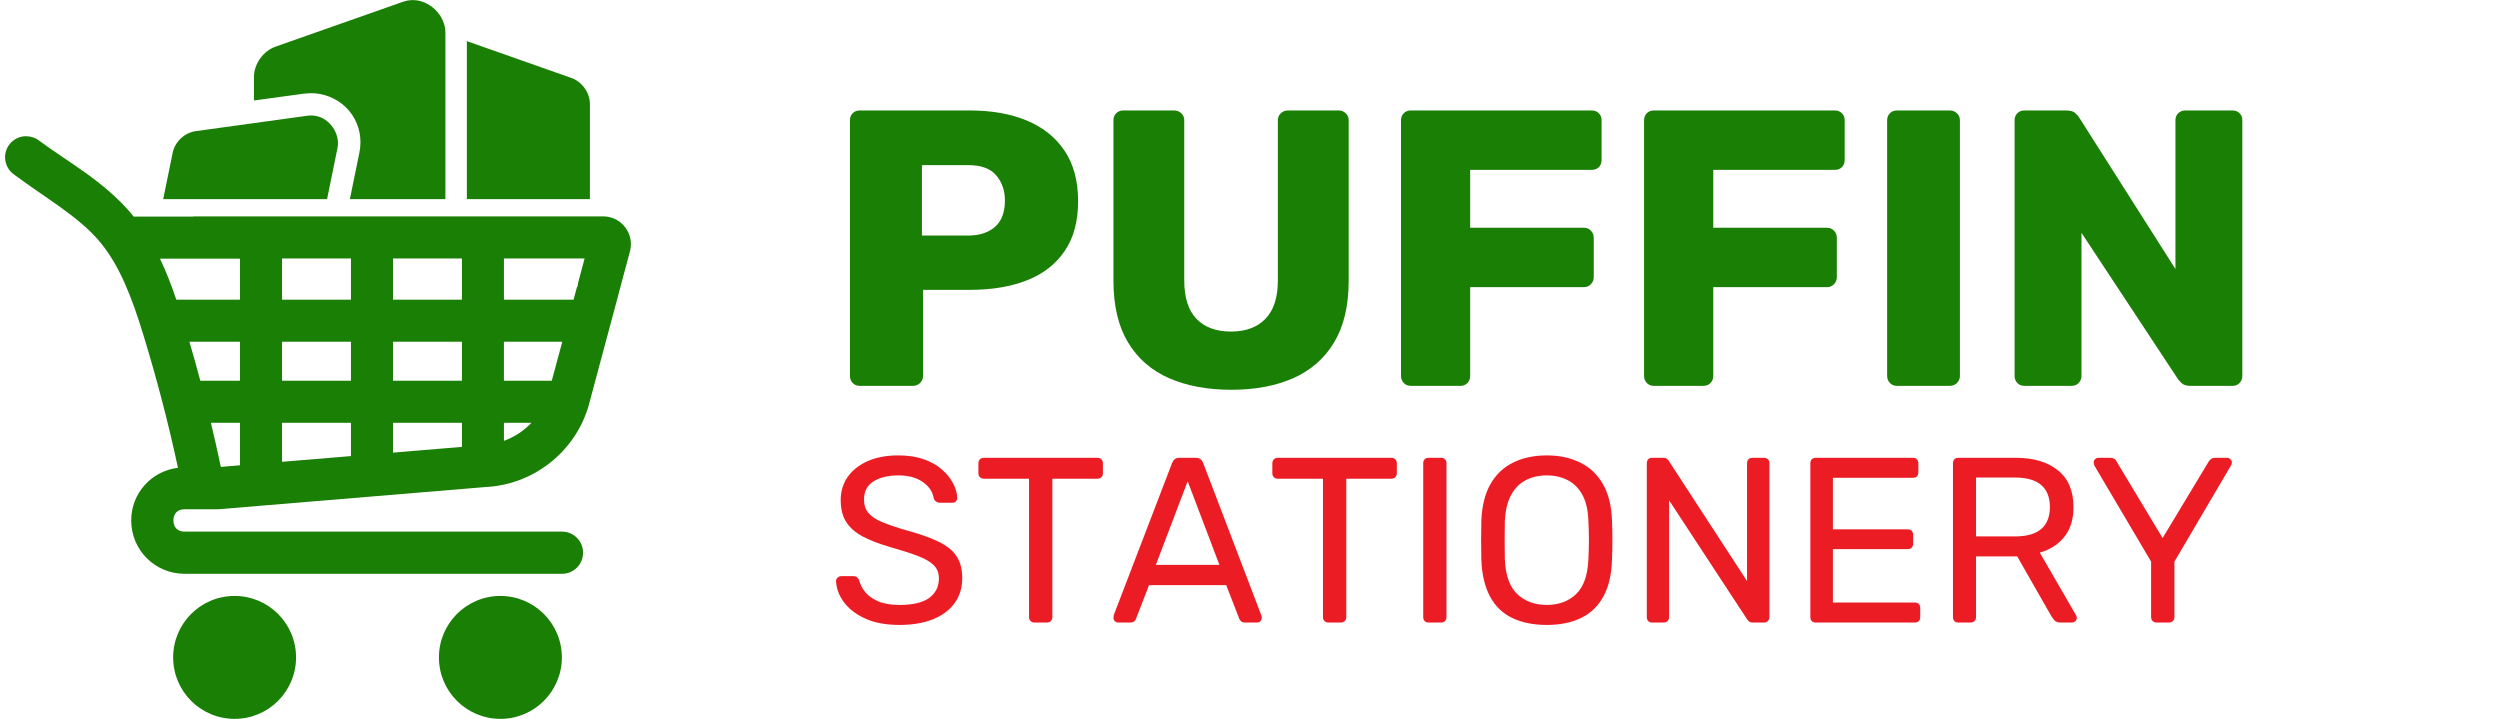 <?xml version="1.0" encoding="UTF-8"?>
<svg xmlns="http://www.w3.org/2000/svg" xmlns:xlink="http://www.w3.org/1999/xlink" width="612" zoomAndPan="magnify" viewBox="0 0 458.88 132" height="176" preserveAspectRatio="xMidYMid meet" version="1.0">
  <defs>
    <g></g>
    <clipPath id="8586f6c552">
      <path d="M 0 0.016 L 116 0.016 L 116 131.98 L 0 131.98 Z M 0 0.016 " clip-rule="nonzero"></path>
    </clipPath>
    <clipPath id="65b2f861ac">
      <rect x="0" width="268" y="0" height="87"></rect>
    </clipPath>
  </defs>
  <g clip-path="url(#8586f6c552)">
    <path fill="#1a7f05" d="M 75.621 0.016 C 75 0.031 74.395 0.16 73.809 0.367 L 50.551 8.555 C 48.254 9.363 46.566 11.723 46.562 14.156 L 46.562 18.449 L 55.809 17.184 L 55.809 17.203 C 56.676 17.082 57.629 17.066 58.621 17.246 C 63.738 18.164 66.965 22.918 65.926 28.008 L 64.176 36.566 L 81.715 36.566 L 81.715 5.961 C 81.707 2.809 78.773 -0.059 75.621 0.016 Z M 85.656 7.551 L 85.656 36.566 L 108.246 36.566 L 108.246 19.082 C 108.246 17.016 106.801 15.004 104.852 14.316 Z M 57.129 21.203 C 56.867 21.199 56.609 21.215 56.348 21.25 L 35.871 24.078 C 33.848 24.355 32.059 26.016 31.648 28.02 L 29.902 36.566 L 59.988 36.566 L 61.902 27.18 C 62.438 24.59 60.512 21.75 57.91 21.281 C 57.652 21.238 57.387 21.207 57.129 21.203 Z M 4.602 25.012 C 2.52 25.078 0.867 26.793 0.871 28.871 C 0.871 30.137 1.488 31.328 2.527 32.051 C 8.367 36.395 14.305 39.723 18.152 44.254 C 21.98 48.766 24.234 54.898 26.223 61.367 C 28.707 69.438 30.84 77.625 32.613 85.883 C 27.766 86.484 24.031 90.527 24.031 95.555 C 24.031 101 28.402 105.352 33.844 105.352 L 103.121 105.352 C 105.266 105.352 106.992 103.621 106.992 101.477 C 106.992 99.332 105.266 97.605 103.121 97.605 L 33.844 97.605 C 33.16 97.605 32.664 97.395 32.332 97.059 C 32 96.723 31.785 96.242 31.785 95.555 C 31.785 94.867 31.996 94.375 32.332 94.043 C 32.668 93.711 33.16 93.496 33.844 93.496 L 39.984 93.496 C 40.008 93.496 40.035 93.492 40.059 93.492 L 40.059 93.496 L 89 89.426 C 98.289 89.004 106.238 82.391 108.316 73.324 L 108.324 73.312 L 113.535 53.898 C 113.539 53.879 113.543 53.855 113.543 53.836 C 113.543 53.828 113.547 53.82 113.547 53.812 L 115.605 46.129 C 116.461 42.918 114.035 39.738 110.707 39.727 L 35.441 39.727 L 35.441 39.773 L 24.484 39.773 C 24.344 39.602 24.219 39.418 24.07 39.246 C 18.965 33.234 12.371 29.719 7.109 25.809 C 6.434 25.281 5.582 25.016 4.723 25.012 C 4.684 25.012 4.645 25.012 4.602 25.012 Z M 51.723 47.453 L 64.375 47.453 L 64.375 55.016 L 51.723 55.016 Z M 72.094 47.453 L 84.75 47.453 L 84.75 55.016 L 72.094 55.016 Z M 92.465 47.453 L 107.273 47.453 L 106.09 51.891 C 106.027 52.105 106.039 52.328 106 52.551 C 105.934 52.609 105.879 52.68 105.855 52.766 L 105.25 55.016 L 92.465 55.016 Z M 29.316 47.496 L 44 47.496 L 44 55.016 L 32.312 55.016 C 31.465 52.5 30.504 49.969 29.316 47.496 Z M 34.711 62.738 L 44 62.738 L 44 69.902 L 36.719 69.902 C 36.082 67.504 35.41 65.117 34.711 62.738 Z M 51.723 62.738 L 64.375 62.738 L 64.375 69.902 L 51.723 69.902 Z M 72.094 62.738 L 84.75 62.738 L 84.75 69.902 L 72.094 69.902 Z M 92.465 62.738 L 103.176 62.738 L 101.246 69.902 L 92.461 69.902 L 92.461 62.738 Z M 38.664 77.621 L 44 77.621 L 44 85.426 L 40.484 85.719 C 39.918 83.012 39.305 80.312 38.664 77.621 Z M 51.723 77.621 L 64.375 77.621 L 64.375 83.738 L 51.723 84.785 Z M 72.094 77.621 L 84.75 77.621 L 84.75 82.047 L 72.094 83.102 Z M 92.465 77.621 L 97.52 77.621 C 96.121 79.09 94.398 80.242 92.465 80.938 Z M 42.934 109.414 C 36.73 109.457 31.727 114.496 31.73 120.703 C 31.73 126.934 36.781 131.984 43.012 131.984 C 49.242 131.984 54.293 126.934 54.297 120.703 C 54.297 114.469 49.246 109.414 43.012 109.414 C 42.984 109.414 42.957 109.414 42.934 109.414 Z M 91.738 109.414 C 85.535 109.457 80.527 114.496 80.527 120.703 C 80.527 126.934 85.582 131.984 91.816 131.984 C 98.043 131.984 103.098 126.934 103.098 120.703 C 103.098 114.469 98.047 109.414 91.816 109.414 C 91.789 109.414 91.758 109.414 91.738 109.414 Z M 91.738 109.414 " fill-opacity="1" fill-rule="nonzero"></path>
  </g>
  <g transform="matrix(1, 0, 0, 1, 150, 4)">
    <g clip-path="url(#65b2f861ac)">
      <g fill="#1a7f05" fill-opacity="1">
        <g transform="translate(0.927, 66.844)">
          <g>
            <path d="M 6.859 0 C 6.328 0 5.895 -0.176 5.562 -0.531 C 5.227 -0.895 5.062 -1.32 5.062 -1.812 L 5.062 -48.766 C 5.062 -49.285 5.227 -49.711 5.562 -50.047 C 5.895 -50.391 6.328 -50.562 6.859 -50.562 L 27.094 -50.562 C 31.082 -50.562 34.555 -49.945 37.516 -48.719 C 40.484 -47.488 42.797 -45.645 44.453 -43.188 C 46.117 -40.738 46.953 -37.633 46.953 -33.875 C 46.953 -30.164 46.117 -27.109 44.453 -24.703 C 42.797 -22.297 40.484 -20.516 37.516 -19.359 C 34.555 -18.203 31.082 -17.625 27.094 -17.625 L 18.484 -17.625 L 18.484 -1.812 C 18.484 -1.32 18.301 -0.895 17.938 -0.531 C 17.582 -0.176 17.141 0 16.609 0 Z M 18.281 -27.594 L 26.734 -27.594 C 28.797 -27.594 30.441 -28.117 31.672 -29.172 C 32.898 -30.234 33.516 -31.848 33.516 -34.016 C 33.516 -35.848 32.984 -37.391 31.922 -38.641 C 30.867 -39.898 29.141 -40.531 26.734 -40.531 L 18.281 -40.531 Z M 18.281 -27.594 "></path>
          </g>
        </g>
      </g>
      <g fill="#1a7f05" fill-opacity="1">
        <g transform="translate(49.744, 66.844)">
          <g>
            <path d="M 26.297 0.719 C 21.91 0.719 18.094 0.008 14.844 -1.406 C 11.594 -2.832 9.078 -5.023 7.297 -7.984 C 5.516 -10.941 4.625 -14.707 4.625 -19.281 L 4.625 -48.766 C 4.625 -49.285 4.789 -49.711 5.125 -50.047 C 5.469 -50.391 5.898 -50.562 6.422 -50.562 L 15.75 -50.562 C 16.281 -50.562 16.723 -50.391 17.078 -50.047 C 17.441 -49.711 17.625 -49.285 17.625 -48.766 L 17.625 -19.359 C 17.625 -16.223 18.367 -13.875 19.859 -12.312 C 21.359 -10.75 23.477 -9.969 26.219 -9.969 C 28.914 -9.969 31.02 -10.75 32.531 -12.312 C 34.051 -13.875 34.812 -16.223 34.812 -19.359 L 34.812 -48.766 C 34.812 -49.285 34.992 -49.711 35.359 -50.047 C 35.723 -50.391 36.145 -50.562 36.625 -50.562 L 46.016 -50.562 C 46.492 -50.562 46.91 -50.391 47.266 -50.047 C 47.629 -49.711 47.812 -49.285 47.812 -48.766 L 47.812 -19.281 C 47.812 -14.707 46.922 -10.941 45.141 -7.984 C 43.359 -5.023 40.852 -2.832 37.625 -1.406 C 34.406 0.008 30.629 0.719 26.297 0.719 Z M 26.297 0.719 "></path>
          </g>
        </g>
      </g>
      <g fill="#1a7f05" fill-opacity="1">
        <g transform="translate(102.1, 66.844)">
          <g>
            <path d="M 6.859 0 C 6.328 0 5.895 -0.176 5.562 -0.531 C 5.227 -0.895 5.062 -1.32 5.062 -1.812 L 5.062 -48.766 C 5.062 -49.285 5.227 -49.711 5.562 -50.047 C 5.895 -50.391 6.328 -50.562 6.859 -50.562 L 40.094 -50.562 C 40.625 -50.562 41.055 -50.391 41.391 -50.047 C 41.723 -49.711 41.891 -49.285 41.891 -48.766 L 41.891 -41.469 C 41.891 -40.938 41.723 -40.5 41.391 -40.156 C 41.055 -39.82 40.625 -39.656 40.094 -39.656 L 17.766 -39.656 L 17.766 -29.031 L 38.641 -29.031 C 39.172 -29.031 39.602 -28.848 39.938 -28.484 C 40.281 -28.129 40.453 -27.688 40.453 -27.156 L 40.453 -19.938 C 40.453 -19.457 40.281 -19.035 39.938 -18.672 C 39.602 -18.305 39.172 -18.125 38.641 -18.125 L 17.766 -18.125 L 17.766 -1.812 C 17.766 -1.32 17.598 -0.895 17.266 -0.531 C 16.93 -0.176 16.5 0 15.969 0 Z M 6.859 0 "></path>
          </g>
        </g>
      </g>
      <g fill="#1a7f05" fill-opacity="1">
        <g transform="translate(146.73, 66.844)">
          <g>
            <path d="M 6.859 0 C 6.328 0 5.895 -0.176 5.562 -0.531 C 5.227 -0.895 5.062 -1.32 5.062 -1.812 L 5.062 -48.766 C 5.062 -49.285 5.227 -49.711 5.562 -50.047 C 5.895 -50.391 6.328 -50.562 6.859 -50.562 L 40.094 -50.562 C 40.625 -50.562 41.055 -50.391 41.391 -50.047 C 41.723 -49.711 41.891 -49.285 41.891 -48.766 L 41.891 -41.469 C 41.891 -40.938 41.723 -40.5 41.391 -40.156 C 41.055 -39.82 40.625 -39.656 40.094 -39.656 L 17.766 -39.656 L 17.766 -29.031 L 38.641 -29.031 C 39.172 -29.031 39.602 -28.848 39.938 -28.484 C 40.281 -28.129 40.453 -27.688 40.453 -27.156 L 40.453 -19.938 C 40.453 -19.457 40.281 -19.035 39.938 -18.672 C 39.602 -18.305 39.172 -18.125 38.641 -18.125 L 17.766 -18.125 L 17.766 -1.812 C 17.766 -1.32 17.598 -0.895 17.266 -0.531 C 16.93 -0.176 16.5 0 15.969 0 Z M 6.859 0 "></path>
          </g>
        </g>
      </g>
      <g fill="#1a7f05" fill-opacity="1">
        <g transform="translate(191.359, 66.844)">
          <g>
            <path d="M 6.859 0 C 6.328 0 5.895 -0.176 5.562 -0.531 C 5.227 -0.895 5.062 -1.32 5.062 -1.812 L 5.062 -48.766 C 5.062 -49.285 5.227 -49.711 5.562 -50.047 C 5.895 -50.391 6.328 -50.562 6.859 -50.562 L 16.547 -50.562 C 17.078 -50.562 17.52 -50.391 17.875 -50.047 C 18.238 -49.711 18.422 -49.285 18.422 -48.766 L 18.422 -1.812 C 18.422 -1.32 18.238 -0.895 17.875 -0.531 C 17.52 -0.176 17.078 0 16.547 0 Z M 6.859 0 "></path>
          </g>
        </g>
      </g>
      <g fill="#1a7f05" fill-opacity="1">
        <g transform="translate(214.757, 66.844)">
          <g>
            <path d="M 6.859 0 C 6.328 0 5.895 -0.176 5.562 -0.531 C 5.227 -0.895 5.062 -1.32 5.062 -1.812 L 5.062 -48.766 C 5.062 -49.285 5.227 -49.711 5.562 -50.047 C 5.895 -50.391 6.328 -50.562 6.859 -50.562 L 14.516 -50.562 C 15.336 -50.562 15.926 -50.379 16.281 -50.016 C 16.645 -49.66 16.875 -49.383 16.969 -49.188 L 34.594 -21.453 L 34.594 -48.766 C 34.594 -49.285 34.758 -49.711 35.094 -50.047 C 35.438 -50.391 35.875 -50.562 36.406 -50.562 L 45.078 -50.562 C 45.609 -50.562 46.039 -50.391 46.375 -50.047 C 46.707 -49.711 46.875 -49.285 46.875 -48.766 L 46.875 -1.875 C 46.875 -1.344 46.707 -0.895 46.375 -0.531 C 46.039 -0.176 45.609 0 45.078 0 L 37.344 0 C 36.57 0 36.004 -0.191 35.641 -0.578 C 35.285 -0.961 35.062 -1.227 34.969 -1.375 L 17.344 -28.094 L 17.344 -1.812 C 17.344 -1.32 17.172 -0.895 16.828 -0.531 C 16.492 -0.176 16.062 0 15.531 0 Z M 6.859 0 "></path>
          </g>
        </g>
      </g>
    </g>
  </g>
  <g fill="#ec1c24" fill-opacity="1">
    <g transform="translate(151.621, 114.3)">
      <g>
        <path d="M 13.484 0.438 C 10.973 0.438 8.867 0.047 7.172 -0.734 C 5.473 -1.516 4.172 -2.516 3.266 -3.734 C 2.359 -4.961 1.875 -6.254 1.812 -7.609 C 1.812 -7.836 1.906 -8.047 2.094 -8.234 C 2.281 -8.422 2.504 -8.516 2.766 -8.516 L 4.969 -8.516 C 5.312 -8.516 5.566 -8.426 5.734 -8.25 C 5.91 -8.082 6.031 -7.883 6.094 -7.656 C 6.27 -6.957 6.629 -6.27 7.172 -5.594 C 7.723 -4.914 8.508 -4.352 9.531 -3.906 C 10.551 -3.457 11.867 -3.234 13.484 -3.234 C 15.961 -3.234 17.785 -3.672 18.953 -4.547 C 20.117 -5.43 20.703 -6.609 20.703 -8.078 C 20.703 -9.086 20.391 -9.898 19.766 -10.516 C 19.148 -11.141 18.207 -11.695 16.938 -12.188 C 15.676 -12.676 14.035 -13.207 12.016 -13.781 C 9.91 -14.383 8.164 -15.047 6.781 -15.766 C 5.395 -16.492 4.363 -17.391 3.688 -18.453 C 3.008 -19.516 2.672 -20.867 2.672 -22.516 C 2.672 -24.066 3.086 -25.457 3.922 -26.688 C 4.766 -27.914 5.977 -28.891 7.562 -29.609 C 9.145 -30.328 11.047 -30.688 13.266 -30.688 C 15.055 -30.688 16.617 -30.445 17.953 -29.969 C 19.297 -29.5 20.41 -28.863 21.297 -28.062 C 22.191 -27.27 22.867 -26.422 23.328 -25.516 C 23.797 -24.609 24.047 -23.723 24.078 -22.859 C 24.078 -22.66 24.004 -22.469 23.859 -22.281 C 23.711 -22.094 23.484 -22 23.172 -22 L 20.875 -22 C 20.676 -22 20.469 -22.055 20.25 -22.172 C 20.031 -22.285 19.863 -22.5 19.75 -22.812 C 19.57 -24 18.906 -24.992 17.75 -25.797 C 16.602 -26.609 15.109 -27.016 13.266 -27.016 C 11.391 -27.016 9.867 -26.648 8.703 -25.922 C 7.535 -25.203 6.953 -24.082 6.953 -22.562 C 6.953 -21.582 7.223 -20.766 7.766 -20.109 C 8.316 -19.461 9.18 -18.895 10.359 -18.406 C 11.547 -17.914 13.094 -17.398 15 -16.859 C 17.301 -16.223 19.188 -15.551 20.656 -14.844 C 22.125 -14.133 23.211 -13.254 23.922 -12.203 C 24.629 -11.148 24.984 -9.805 24.984 -8.172 C 24.984 -6.359 24.504 -4.805 23.547 -3.516 C 22.598 -2.234 21.266 -1.254 19.547 -0.578 C 17.836 0.098 15.816 0.438 13.484 0.438 Z M 13.484 0.438 "></path>
      </g>
    </g>
  </g>
  <g fill="#ec1c24" fill-opacity="1">
    <g transform="translate(178.496, 114.3)">
      <g>
        <path d="M 11.359 0 C 11.078 0 10.844 -0.094 10.656 -0.281 C 10.469 -0.469 10.375 -0.707 10.375 -1 L 10.375 -26.406 L 2.078 -26.406 C 1.785 -26.406 1.547 -26.5 1.359 -26.688 C 1.172 -26.875 1.078 -27.113 1.078 -27.406 L 1.078 -29.219 C 1.078 -29.531 1.172 -29.781 1.359 -29.969 C 1.547 -30.156 1.785 -30.25 2.078 -30.25 L 22.906 -30.25 C 23.219 -30.25 23.469 -30.156 23.656 -29.969 C 23.844 -29.781 23.938 -29.531 23.938 -29.219 L 23.938 -27.406 C 23.938 -27.113 23.844 -26.875 23.656 -26.688 C 23.469 -26.5 23.219 -26.406 22.906 -26.406 L 14.656 -26.406 L 14.656 -1 C 14.656 -0.707 14.562 -0.469 14.375 -0.281 C 14.188 -0.094 13.93 0 13.609 0 Z M 11.359 0 "></path>
      </g>
    </g>
  </g>
  <g fill="#ec1c24" fill-opacity="1">
    <g transform="translate(203.513, 114.3)">
      <g>
        <path d="M 1.734 0 C 1.504 0 1.301 -0.082 1.125 -0.25 C 0.945 -0.426 0.859 -0.629 0.859 -0.859 C 0.859 -1.004 0.875 -1.164 0.906 -1.344 L 11.625 -29.297 C 11.738 -29.586 11.895 -29.816 12.094 -29.984 C 12.301 -30.16 12.609 -30.25 13.016 -30.25 L 15.953 -30.25 C 16.348 -30.25 16.645 -30.16 16.844 -29.984 C 17.051 -29.816 17.211 -29.586 17.328 -29.297 L 28 -1.344 C 28.062 -1.164 28.094 -1.004 28.094 -0.859 C 28.094 -0.629 28.004 -0.426 27.828 -0.25 C 27.66 -0.082 27.461 0 27.234 0 L 25.031 0 C 24.676 0 24.422 -0.082 24.266 -0.25 C 24.109 -0.426 24 -0.586 23.938 -0.734 L 21.562 -6.875 L 7.391 -6.875 L 5.016 -0.734 C 4.984 -0.586 4.879 -0.426 4.703 -0.25 C 4.535 -0.082 4.281 0 3.938 0 Z M 8.641 -10.594 L 20.312 -10.594 L 14.484 -25.938 Z M 8.641 -10.594 "></path>
      </g>
    </g>
  </g>
  <g fill="#ec1c24" fill-opacity="1">
    <g transform="translate(232.462, 114.3)">
      <g>
        <path d="M 11.359 0 C 11.078 0 10.844 -0.094 10.656 -0.281 C 10.469 -0.469 10.375 -0.707 10.375 -1 L 10.375 -26.406 L 2.078 -26.406 C 1.785 -26.406 1.547 -26.5 1.359 -26.688 C 1.172 -26.875 1.078 -27.113 1.078 -27.406 L 1.078 -29.219 C 1.078 -29.531 1.172 -29.781 1.359 -29.969 C 1.547 -30.156 1.785 -30.25 2.078 -30.25 L 22.906 -30.25 C 23.219 -30.25 23.469 -30.156 23.656 -29.969 C 23.844 -29.781 23.938 -29.531 23.938 -29.219 L 23.938 -27.406 C 23.938 -27.113 23.844 -26.875 23.656 -26.688 C 23.469 -26.5 23.219 -26.406 22.906 -26.406 L 14.656 -26.406 L 14.656 -1 C 14.656 -0.707 14.562 -0.469 14.375 -0.281 C 14.188 -0.094 13.93 0 13.609 0 Z M 11.359 0 "></path>
      </g>
    </g>
  </g>
  <g fill="#ec1c24" fill-opacity="1">
    <g transform="translate(257.479, 114.3)">
      <g>
        <path d="M 4.75 0 C 4.438 0 4.191 -0.094 4.016 -0.281 C 3.848 -0.469 3.766 -0.707 3.766 -1 L 3.766 -29.266 C 3.766 -29.547 3.848 -29.781 4.016 -29.969 C 4.191 -30.156 4.438 -30.25 4.75 -30.25 L 7.047 -30.25 C 7.359 -30.25 7.598 -30.156 7.766 -29.969 C 7.941 -29.781 8.031 -29.547 8.031 -29.266 L 8.031 -1 C 8.031 -0.707 7.941 -0.469 7.766 -0.281 C 7.598 -0.094 7.359 0 7.047 0 Z M 4.75 0 "></path>
      </g>
    </g>
  </g>
  <g fill="#ec1c24" fill-opacity="1">
    <g transform="translate(269.275, 114.3)">
      <g>
        <path d="M 14.656 0.438 C 12.176 0.438 10.055 0.008 8.297 -0.844 C 6.535 -1.695 5.18 -3.008 4.234 -4.781 C 3.285 -6.551 2.754 -8.773 2.641 -11.453 C 2.609 -12.723 2.594 -13.941 2.594 -15.109 C 2.594 -16.273 2.609 -17.488 2.641 -18.75 C 2.754 -21.406 3.305 -23.617 4.297 -25.391 C 5.297 -27.16 6.68 -28.484 8.453 -29.359 C 10.223 -30.242 12.289 -30.688 14.656 -30.688 C 16.988 -30.688 19.039 -30.242 20.812 -29.359 C 22.582 -28.484 23.973 -27.16 24.984 -25.391 C 25.992 -23.617 26.539 -21.406 26.625 -18.75 C 26.676 -17.488 26.703 -16.273 26.703 -15.109 C 26.703 -13.941 26.676 -12.723 26.625 -11.453 C 26.539 -8.773 26.016 -6.551 25.047 -4.781 C 24.078 -3.008 22.711 -1.695 20.953 -0.844 C 19.203 0.008 17.102 0.438 14.656 0.438 Z M 14.656 -3.234 C 16.844 -3.234 18.633 -3.895 20.031 -5.219 C 21.426 -6.551 22.18 -8.703 22.297 -11.672 C 22.359 -12.961 22.391 -14.117 22.391 -15.141 C 22.391 -16.172 22.359 -17.316 22.297 -18.578 C 22.242 -20.566 21.879 -22.18 21.203 -23.422 C 20.523 -24.66 19.625 -25.566 18.5 -26.141 C 17.375 -26.723 16.094 -27.016 14.656 -27.016 C 13.207 -27.016 11.922 -26.723 10.797 -26.141 C 9.68 -25.566 8.785 -24.66 8.109 -23.422 C 7.43 -22.18 7.047 -20.566 6.953 -18.578 C 6.93 -17.316 6.922 -16.172 6.922 -15.141 C 6.922 -14.117 6.93 -12.961 6.953 -11.672 C 7.066 -8.703 7.828 -6.551 9.234 -5.219 C 10.648 -3.895 12.457 -3.234 14.656 -3.234 Z M 14.656 -3.234 "></path>
      </g>
    </g>
  </g>
  <g fill="#ec1c24" fill-opacity="1">
    <g transform="translate(298.527, 114.3)">
      <g>
        <path d="M 4.75 0 C 4.438 0 4.191 -0.094 4.016 -0.281 C 3.848 -0.469 3.766 -0.707 3.766 -1 L 3.766 -29.219 C 3.766 -29.531 3.848 -29.781 4.016 -29.969 C 4.191 -30.156 4.438 -30.25 4.75 -30.25 L 6.734 -30.25 C 7.086 -30.25 7.348 -30.172 7.516 -30.016 C 7.691 -29.859 7.797 -29.734 7.828 -29.641 L 22.172 -7.609 L 22.172 -29.219 C 22.172 -29.531 22.254 -29.781 22.422 -29.969 C 22.598 -30.156 22.848 -30.25 23.172 -30.25 L 25.234 -30.25 C 25.555 -30.25 25.812 -30.156 26 -29.969 C 26.188 -29.781 26.281 -29.531 26.281 -29.219 L 26.281 -1.031 C 26.281 -0.75 26.188 -0.504 26 -0.297 C 25.812 -0.098 25.57 0 25.281 0 L 23.203 0 C 22.891 0 22.648 -0.082 22.484 -0.25 C 22.328 -0.426 22.223 -0.547 22.172 -0.609 L 7.859 -22.438 L 7.859 -1 C 7.859 -0.707 7.766 -0.469 7.578 -0.281 C 7.391 -0.094 7.141 0 6.828 0 Z M 4.75 0 "></path>
      </g>
    </g>
  </g>
  <g fill="#ec1c24" fill-opacity="1">
    <g transform="translate(328.556, 114.3)">
      <g>
        <path d="M 4.75 0 C 4.438 0 4.191 -0.094 4.016 -0.281 C 3.848 -0.469 3.766 -0.707 3.766 -1 L 3.766 -29.219 C 3.766 -29.531 3.848 -29.781 4.016 -29.969 C 4.191 -30.156 4.438 -30.25 4.75 -30.25 L 22.609 -30.25 C 22.922 -30.25 23.16 -30.156 23.328 -29.969 C 23.504 -29.781 23.594 -29.531 23.594 -29.219 L 23.594 -27.578 C 23.594 -27.254 23.504 -27.004 23.328 -26.828 C 23.16 -26.66 22.922 -26.578 22.609 -26.578 L 7.906 -26.578 L 7.906 -17.109 L 21.656 -17.109 C 21.969 -17.109 22.207 -17.016 22.375 -16.828 C 22.551 -16.641 22.641 -16.391 22.641 -16.078 L 22.641 -14.484 C 22.641 -14.191 22.551 -13.953 22.375 -13.766 C 22.207 -13.578 21.969 -13.484 21.656 -13.484 L 7.906 -13.484 L 7.906 -3.672 L 22.953 -3.672 C 23.266 -3.672 23.504 -3.582 23.672 -3.406 C 23.848 -3.238 23.938 -2.992 23.938 -2.672 L 23.938 -1 C 23.938 -0.707 23.848 -0.469 23.672 -0.281 C 23.504 -0.094 23.266 0 22.953 0 Z M 4.75 0 "></path>
      </g>
    </g>
  </g>
  <g fill="#ec1c24" fill-opacity="1">
    <g transform="translate(354.74, 114.3)">
      <g>
        <path d="M 4.75 0 C 4.438 0 4.191 -0.094 4.016 -0.281 C 3.848 -0.469 3.766 -0.707 3.766 -1 L 3.766 -29.219 C 3.766 -29.531 3.848 -29.781 4.016 -29.969 C 4.191 -30.156 4.438 -30.25 4.75 -30.25 L 15.297 -30.25 C 18.555 -30.25 21.133 -29.484 23.031 -27.953 C 24.938 -26.43 25.891 -24.172 25.891 -21.172 C 25.891 -18.953 25.332 -17.145 24.219 -15.75 C 23.113 -14.352 21.609 -13.383 19.703 -12.844 L 26.359 -1.344 C 26.453 -1.164 26.5 -1.004 26.5 -0.859 C 26.5 -0.629 26.406 -0.426 26.219 -0.25 C 26.031 -0.082 25.816 0 25.578 0 L 23.516 0 C 23.023 0 22.66 -0.129 22.422 -0.391 C 22.191 -0.648 21.992 -0.91 21.828 -1.172 L 15.562 -12.141 L 8 -12.141 L 8 -1 C 8 -0.707 7.906 -0.469 7.719 -0.281 C 7.531 -0.094 7.273 0 6.953 0 Z M 8 -15.812 L 15.125 -15.812 C 17.289 -15.812 18.906 -16.266 19.969 -17.172 C 21.031 -18.086 21.562 -19.438 21.562 -21.219 C 21.562 -22.977 21.035 -24.316 19.984 -25.234 C 18.93 -26.16 17.312 -26.625 15.125 -26.625 L 8 -26.625 Z M 8 -15.812 "></path>
      </g>
    </g>
  </g>
  <g fill="#ec1c24" fill-opacity="1">
    <g transform="translate(383.04, 114.3)">
      <g>
        <path d="M 12.844 0 C 12.551 0 12.312 -0.094 12.125 -0.281 C 11.938 -0.469 11.844 -0.707 11.844 -1 L 11.844 -11.188 L 1.422 -28.828 C 1.398 -28.91 1.375 -28.992 1.344 -29.078 C 1.312 -29.172 1.297 -29.273 1.297 -29.391 C 1.297 -29.617 1.379 -29.816 1.547 -29.984 C 1.723 -30.16 1.926 -30.25 2.156 -30.25 L 4.406 -30.25 C 4.664 -30.25 4.895 -30.18 5.094 -30.047 C 5.301 -29.922 5.445 -29.742 5.531 -29.516 L 13.953 -15.516 L 22.391 -29.516 C 22.535 -29.742 22.703 -29.922 22.891 -30.047 C 23.078 -30.18 23.297 -30.25 23.547 -30.25 L 25.766 -30.25 C 26.016 -30.25 26.227 -30.16 26.406 -29.984 C 26.582 -29.816 26.672 -29.617 26.672 -29.391 C 26.672 -29.273 26.656 -29.172 26.625 -29.078 C 26.594 -28.992 26.551 -28.91 26.5 -28.828 L 16.125 -11.188 L 16.125 -1 C 16.125 -0.707 16.031 -0.469 15.844 -0.281 C 15.656 -0.094 15.398 0 15.078 0 Z M 12.844 0 "></path>
      </g>
    </g>
  </g>
</svg>
